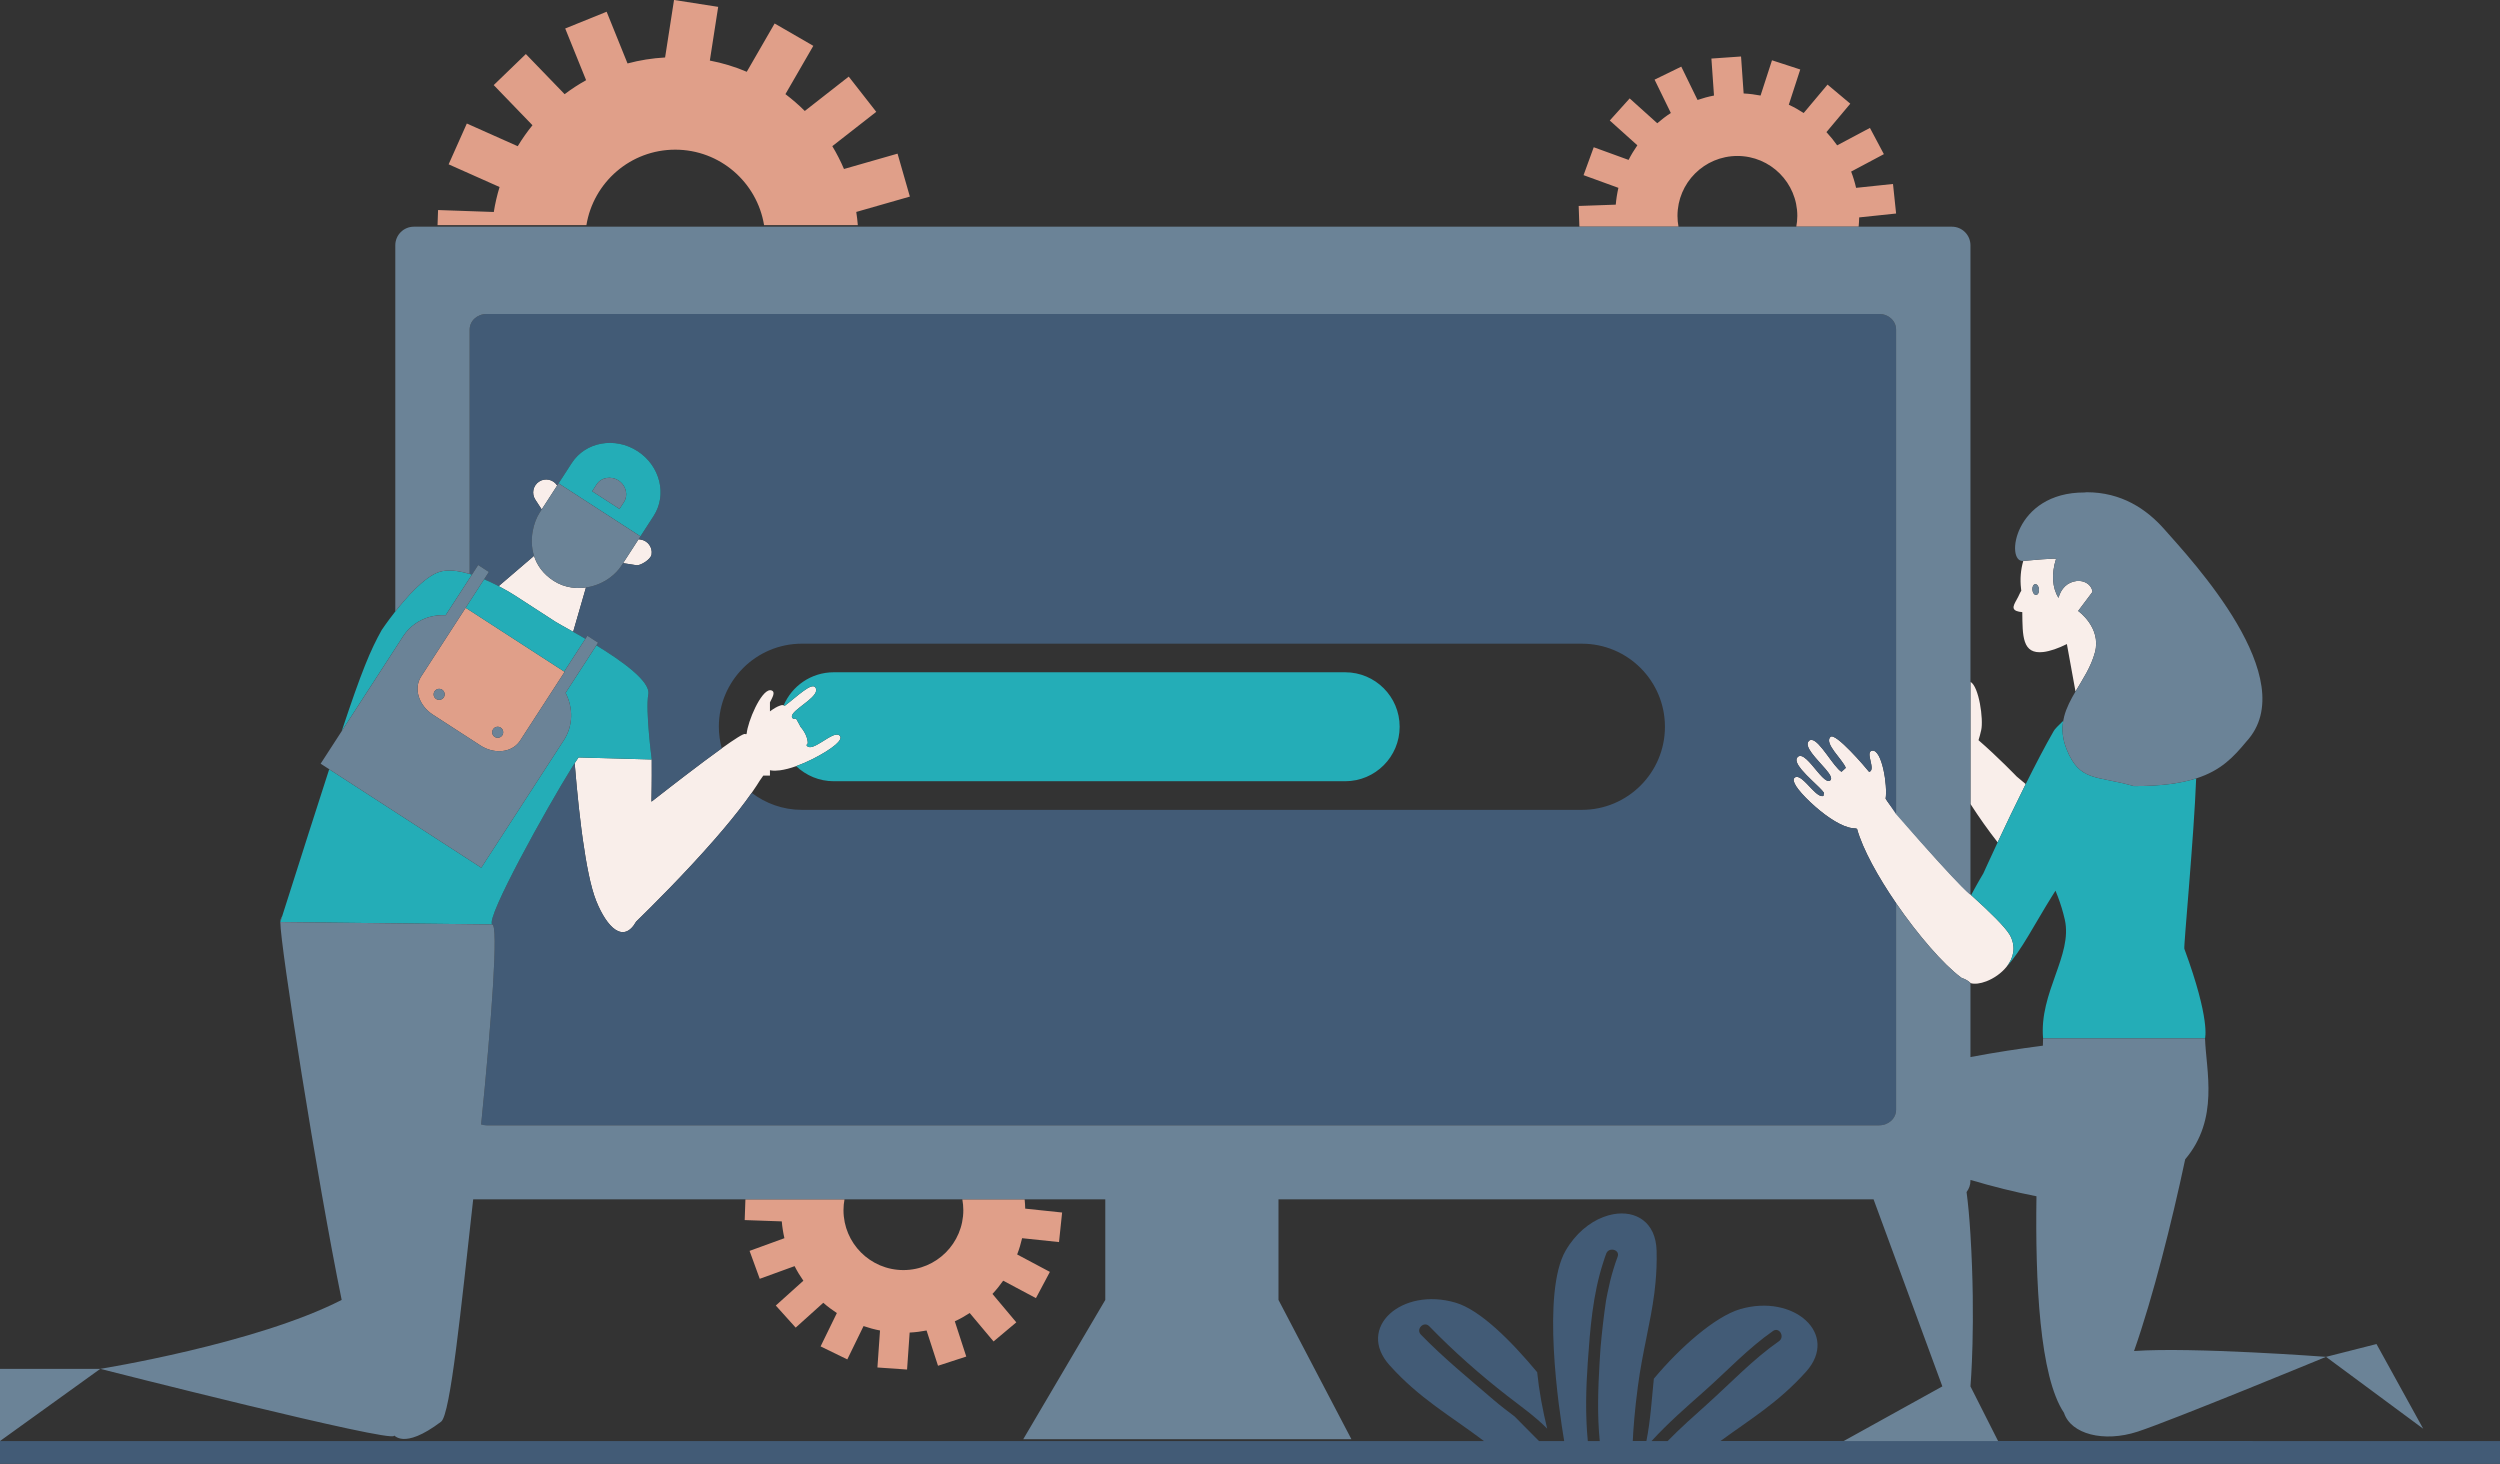 <svg xmlns="http://www.w3.org/2000/svg" xmlns:xlink="http://www.w3.org/1999/xlink" version="1.1" id="Layer_1" x="0px" y="0px" enable-background="new 0 0.001 595.279 595.279" xml:space="preserve" viewBox="29.5 128.11 548.5 321.17">
<rect x="29.5" y="128.11" width="548.5" height="321.17" fill="#333333" stroke="none"/>
<path id="color_x5F_5" fill="#f9eeea" d="M169.193,252.13l-2.988-0.468l3.397-5.247l0.474,0.074  c1.559,0.245,2.624,1.705,2.379,3.263C172.27,250.933,169.909,252.242,169.193,252.13z M148.349,239.885l3.397-5.246l-0.021-0.033  c-0.86-1.322-2.628-1.696-3.949-0.836c-1.321,0.859-1.696,2.628-0.836,3.949L148.349,239.885z M157.117,260.274l0.944-3.268  c-0.313,0.045-0.628,0.077-0.944,0.095c-0.738,0.043-1.479,0.014-2.213-0.094c-1.378-0.203-2.724-0.68-3.947-1.473  c-2.344-1.518-3.656-3.458-4.293-5.472l-2.556,2.19l-5.202,4.457c1.589,0.828,2.874,1.604,3.561,2.049l8.91,5.77  c0.48,0.311,1.79,1.026,3.527,2.003l0.346,0.195l1.844-6.372L157.117,260.274z M212.81,289.309  c-1.781,0.354-4.908,3.442-6.135,2.577c-0.059-0.042-0.115-0.09-0.166-0.151c-0.107-0.132-0.013-0.311,0.22-0.525  c-0.015-1.958-1.586-3.628-1.586-3.628s-0.396-0.834-0.977-1.801c-0.335,0.102-0.604,0.084-0.779-0.106  c-0.248-0.27-0.183-0.598,0.081-0.968c1.147-1.617,6.057-4.023,4.951-5.748c-0.806-1.259-4.027,1.96-6.718,3.983  c-0.089-0.043-0.176-0.067-0.263-0.091c-0.148-0.041-0.294-0.062-0.436-0.038c-0.112,0.02-0.24,0.068-0.363,0.107  c-0.633,0.205-1.392,0.652-2.213,1.264v-1.981c0.55-1.092,1.253-2.239,0.382-2.6c-0.123-0.051-0.251-0.069-0.382-0.061  c-2.005,0.127-4.856,6.81-5.105,9.52c-0.047,0.053-0.089,0.104-0.135,0.157c-0.078-0.031-0.146-0.058-0.192-0.078  c-0.337-0.146-2.328,1.132-5.14,3.145c-2.284,1.635-5.109,3.752-8.042,5.995c-0.954,0.729-1.918,1.471-2.879,2.213  c-1.533,1.185-3.052,2.365-4.502,3.5c0.022-1.248,0.037-2.429,0.048-3.5c0.007-0.806,0.012-1.544,0.015-2.213  c0.008-2.171-0.004-3.541-0.004-3.541l-15.373-0.429l-0.688-0.019c-0.22,0.303-0.508,0.732-0.845,1.254  c0.127,1.57,0.271,3.232,0.432,4.948c0.29,3.098,0.635,6.354,1.041,9.511c0.096,0.745,0.196,1.482,0.299,2.213  c0.778,5.546,1.751,10.567,2.942,13.533c2.345,5.837,5.977,9.489,8.769,4.562c3.242-3.154,10.646-10.5,17.27-18.095  c0.643-0.737,1.277-1.476,1.9-2.213c2.307-2.73,4.442-5.438,6.189-7.945c0.369-0.53,0.728-1.055,1.06-1.565  c0.243-0.374,0.479-0.743,0.699-1.105c0.273-0.375,0.53-0.744,0.773-1.107h1.469v-1.187c0.082,0.015,0.158,0.031,0.244,0.044  c0.577,0.087,1.244,0.071,1.969-0.025c1.08-0.143,2.292-0.469,3.541-0.915c1.199-0.428,2.433-0.967,3.618-1.564  c2.041-1.03,3.893-2.158,5.012-3.129c0.894-0.775,1.321-1.452,0.999-1.898C213.582,289.292,213.233,289.225,212.81,289.309z   M489.138,271.213c-0.846,3.204-2.677,5.913-4.273,8.616l-1.891-10.413c-1.885,0.942-3.691,1.568-5.158,1.745  c-4.674,0.565-4.563-3.547-4.627-8.75c-0.5-0.035-0.95-0.12-1.278-0.257c-1.468-0.618-0.058-1.987,0.674-3.725  c0.106-0.254,0.238-0.487,0.386-0.704c-0.015-0.153-0.031-0.306-0.051-0.46c-0.258-2.14-0.061-4.208,0.486-6.088l0.086-0.01  c0.574-0.069,7.796-0.708,7.096-0.41c-1.02,3.191-0.852,6.311,0.549,8.523c0.25-0.955,0.713-1.843,1.414-2.518  c1.335-1.289,3.67-1.698,5.174-0.417c0.523,0.446,0.794,1.018,0.87,1.623l-3.149,4.189  C485.445,262.157,490.574,265.767,489.138,271.213z M476.855,257.377c-0.062-0.65-0.436-1.144-0.838-1.1  c-0.397,0.042-0.675,0.606-0.609,1.258c0.064,0.65,0.436,1.145,0.838,1.102C476.642,258.594,476.92,258.031,476.855,257.377z   M470.433,333.204c-1.037-1.771-4.488-5.114-7.975-8.262c-0.166-0.15-0.332-0.299-0.499-0.447c-0.047-0.042-0.094-0.084-0.141-0.125  c-0.062-0.055-0.123-0.11-0.185-0.165c-3.988-3.562-17.38-18.78-18.43-20.869c0.463-2.862-0.803-10.831-2.949-10.531  c-1.682,0.237,0.941,4.213-0.664,4.666c-0.805-1.024-7.383-8.711-8.479-7.693c-1.502,1.394,2.65,4.95,3.357,6.803  c-0.334,0.281-0.653,0.578-0.946,0.866c-1.759-1.074-4.735-6.839-6.525-6.999c-0.228-0.021-0.438,0.037-0.623,0.219  c-0.603,0.598-0.179,1.575,0.623,2.666c1.694,2.307,5.081,5.129,4.062,5.993c-0.859,0.728-2.492-1.595-4.062-3.412  c-0.79-0.914-1.562-1.696-2.213-1.9c-0.318-0.1-0.608-0.066-0.855,0.165c-0.649,0.607-0.112,1.66,0.855,2.821  c0.626,0.751,1.429,1.547,2.213,2.3c1.165,1.117,2.282,2.138,2.687,2.764c-0.057,0.215-0.102,0.436-0.117,0.667  c-0.704,0.267-1.623-0.553-2.569-1.532c-0.751-0.777-1.519-1.645-2.213-2.169c-0.591-0.445-1.13-0.643-1.556-0.29  c-0.107,0.089-0.166,0.208-0.191,0.347c-0.092,0.493,0.31,1.277,1.031,2.213c0.877,1.136,2.22,2.491,3.725,3.811  c2.733,2.398,5.934,4.474,8.21,4.708c0.224,0.022,0.433,0.035,0.64,0.047c0.098,0.031,0.195,0.07,0.293,0.1  c1.239,4.465,4.601,10.526,8.565,16.305c4.739,6.905,10.344,13.406,14.232,16.284c0.054,0.041,0.106,0.076,0.159,0.115  c0.707,0.229,1.299,0.556,1.74,0.943c0.063,0.055,0.126,0.109,0.185,0.166c0.012,0.011,0.025,0.021,0.036,0.032  c0.883,0.267,2.141,0.101,3.452-0.403c1.618-0.621,3.311-1.762,4.479-3.246c1.439-1.831,2.08-4.185,0.768-6.747  C470.521,333.348,470.475,333.274,470.433,333.204z M463.583,290.505c0.216-0.653,0.407-1.38,0.59-2.19  c0.538-2.386-0.488-9.603-2.354-10.61V304.5c1.847,2.879,3.888,5.76,5.966,8.417c1.688-3.607,3.883-8.22,6.156-12.781  c-1.197-1.01-1.963-1.64-1.963-1.64S467.822,294.168,463.583,290.505z"/>
<path id="color_x5F_4_1_" fill="#e09f89" d="M132.544,262.029l-0.879-0.569c-0.013,0.018-0.024,0.035-0.037,0.053l-1.4,2.163  l-1.959,3.025l-6.391,9.868c-1.674,2.595-0.513,6.326,2.598,8.34l8.068,5.224l2.381,1.542c2.761,1.788,6.125,1.616,8.023-0.257  l8.899-13.743l1.436-2.217L132.544,262.029z M126.864,281.108c-0.362,0.561-1.111,0.721-1.673,0.358  c-0.561-0.363-0.72-1.113-0.356-1.673c0.364-0.561,1.111-0.722,1.672-0.358C127.069,279.798,127.228,280.547,126.864,281.108z   M139.71,289.426c-0.362,0.561-1.111,0.721-1.674,0.357c-0.561-0.363-0.719-1.113-0.356-1.673c0.364-0.561,1.112-0.721,1.673-0.357  C139.914,288.115,140.073,288.864,139.71,289.426z M151.847,277.675l1.436-2.217l0.096,0.062c-0.01,0.019-0.021,0.038-0.032,0.055  l-1.417,2.188C151.903,277.733,151.875,277.704,151.847,277.675z M151.847,277.675c0.027,0.029,0.056,0.058,0.082,0.087  l-8.329,12.863c-0.189,0.292-0.411,0.554-0.652,0.792L151.847,277.675z M128.268,266.7l-6.391,9.868  c0.002-0.002,0.003-0.004,0.004-0.006L128.268,266.7z M154.904,266.531c0.112,0.063,0.23,0.13,0.346,0.195 M155.585,295.545   M158.158,177.501h-32.662l0.115-3.307l12.227,0.427c0.297-1.87,0.722-3.698,1.268-5.479l-11.177-4.977l3.993-8.954l11.168,4.979  c0.97-1.618,2.06-3.156,3.235-4.604l-8.504-8.806l7.051-6.812l8.509,8.806c1.489-1.13,3.066-2.154,4.71-3.071l-4.583-11.341  l9.089-3.678l4.583,11.348c2.65-0.709,5.407-1.155,8.243-1.312l1.958-12.615l9.688,1.509l-1.83,11.784  c2.814,0.539,5.53,1.363,8.101,2.462l6.115-10.596l8.487,4.906l-6.12,10.595c1.502,1.134,2.92,2.366,4.25,3.693l9.639-7.539  l6.041,7.729l-9.644,7.531c0.966,1.598,1.821,3.273,2.562,5.01l11.753-3.368l2.703,9.422l-11.762,3.368  c0.15,0.954,0.261,1.918,0.341,2.891h-20.568c-1.541-9.39-9.672-16.554-19.49-16.554  C167.827,160.947,159.698,168.111,158.158,177.501z M240.632,391.248h13.673c0.065,0.673,0.115,1.35,0.126,2.037l8.097,0.852  l-0.681,6.484l-8.096-0.852c-0.281,1.226-0.643,2.416-1.087,3.57l7.183,3.822l-3.062,5.757l-7.186-3.824  c-0.716,1.021-1.503,1.993-2.354,2.904l5.235,6.237l-4.993,4.188l-5.232-6.236c-1.044,0.681-2.13,1.29-3.268,1.818l2.513,7.733  l-6.199,2.018l-2.51-7.736c-1.213,0.236-2.451,0.392-3.711,0.454l-0.569,8.114l-6.502-0.454l0.568-8.114  c-1.238-0.24-2.442-0.565-3.612-0.969l-3.565,7.313l-5.86-2.855l3.568-7.314c-1.046-0.683-2.045-1.438-2.979-2.254l-6.052,5.45  l-4.367-4.847l6.052-5.442c-0.716-1.022-1.362-2.091-1.927-3.202l-7.646,2.78l-2.232-6.127l7.645-2.784  c-0.276-1.197-0.471-2.431-0.58-3.688l-8.134-0.286l0.158-4.547h21.74c-0.142,0.77-0.223,1.561-0.223,2.372  c0,7.254,5.886,13.144,13.146,13.144c7.256,0,13.146-5.89,13.146-13.144C240.855,392.808,240.773,392.017,240.632,391.248z   M397.76,177.845h-21.74l-0.158-4.547l8.135-0.286c0.109-1.258,0.304-2.491,0.58-3.688l-7.645-2.784l2.232-6.127l7.646,2.78  c0.565-1.111,1.211-2.18,1.927-3.202l-6.052-5.442l4.366-4.847l6.053,5.45c0.934-0.815,1.932-1.571,2.979-2.254l-3.568-7.314  l5.859-2.855l3.565,7.313c1.17-0.403,2.374-0.729,3.612-0.969l-0.568-8.114l6.502-0.454l0.569,8.114  c1.261,0.063,2.498,0.218,3.712,0.454l2.51-7.736l6.199,2.018l-2.514,7.733c1.139,0.528,2.225,1.138,3.268,1.818l5.232-6.236  l4.994,4.188l-5.235,6.237c0.851,0.911,1.638,1.884,2.354,2.904l7.186-3.824l3.061,5.757l-7.183,3.822  c0.444,1.154,0.807,2.345,1.087,3.57l8.097-0.852l0.681,6.484l-8.098,0.852c-0.011,0.688-0.061,1.364-0.125,2.037h-13.674  c0.143-0.77,0.224-1.561,0.224-2.372c0-7.254-5.89-13.144-13.146-13.144c-7.26,0-13.146,5.89-13.146,13.144  C397.538,176.285,397.619,177.076,397.76,177.845z"/>
<path id="color_x5F_3" fill="#425b76" d="M443.205,303.336c0.463-2.862-0.803-10.831-2.949-10.531  c-1.682,0.237,0.941,4.213-0.664,4.666c-0.805-1.024-7.383-8.711-8.479-7.693c-1.502,1.394,2.65,4.95,3.357,6.803  c-0.334,0.281-0.653,0.578-0.946,0.866c-1.759-1.074-4.735-6.839-6.525-6.999c-0.228-0.021-0.438,0.037-0.623,0.219  c-0.603,0.598-0.179,1.575,0.623,2.666c1.694,2.307,5.081,5.129,4.062,5.993c-0.859,0.728-2.492-1.595-4.062-3.412  c-0.79-0.914-1.562-1.696-2.213-1.9c-0.318-0.1-0.608-0.066-0.855,0.165c-0.649,0.607-0.112,1.66,0.855,2.821  c0.626,0.751,1.429,1.547,2.213,2.3c1.165,1.117,2.282,2.138,2.687,2.764c-0.057,0.215-0.102,0.436-0.117,0.667  c-0.704,0.267-1.623-0.553-2.569-1.532c-0.751-0.777-1.519-1.645-2.213-2.169c-0.591-0.445-1.13-0.643-1.556-0.29  c-0.107,0.089-0.166,0.208-0.191,0.347c-0.092,0.493,0.31,1.277,1.031,2.213c0.877,1.136,2.22,2.491,3.725,3.811  c2.733,2.398,5.934,4.474,8.21,4.708c0.224,0.022,0.433,0.035,0.64,0.047c0.098,0.031,0.195,0.07,0.293,0.1  c1.239,4.465,4.601,10.526,8.565,16.305v45.33c0,1.88-1.654,3.402-3.694,3.402h-305.57c-0.414,0-0.805-0.077-1.177-0.192  c2.344-23.295,3.836-43.873,2.423-43.873c-1.518-1.339,12.123-25.823,17.419-34.314c0.244-0.392,0.475-0.756,0.681-1.076  c0.127,1.57,0.271,3.232,0.432,4.948c0.29,3.098,0.635,6.354,1.041,9.511c0.096,0.745,0.196,1.482,0.299,2.213  c0.778,5.546,1.751,10.567,2.942,13.533c2.345,5.837,5.977,9.489,8.769,4.562c3.242-3.154,10.646-10.5,17.27-18.095  c0.643-0.737,1.277-1.476,1.9-2.213c2.307-2.73,4.442-5.438,6.189-7.945c3.062,2.33,6.872,3.729,11.017,3.729h171.113  c10.068,0,18.229-8.162,18.229-18.23c0-10.067-8.161-18.229-18.229-18.229H205.443c-10.068,0-18.229,8.162-18.229,18.229  c0,1.638,0.236,3.217,0.641,4.728c-2.284,1.635-5.109,3.752-8.042,5.995c-0.954,0.729-1.918,1.471-2.879,2.213  c-1.533,1.185-3.052,2.365-4.502,3.5c0.022-1.248,0.037-2.429,0.048-3.5c0.007-0.806,0.012-1.544,0.015-2.213  c0.008-2.171-0.004-3.541-0.004-3.541s-1.403-10.769-0.752-14.289c0.521-2.82-5.676-7.249-11.399-10.748l0.38-0.587l-2.346-1.519  l-0.435,0.671c-0.278-0.162-0.552-0.322-0.821-0.477c-0.657-0.379-1.282-0.735-1.867-1.065l1.844-6.372l0.023-0.081l0.944-3.268  c0.071-0.01,0.141-0.025,0.211-0.036c1.876-0.305,3.671-1.075,5.167-2.213c0.953-0.724,1.79-1.589,2.438-2.588l0.328-0.507  l2.988,0.468c0.716,0.112,3.077-1.196,3.262-2.378c0.245-1.558-0.82-3.018-2.379-3.263l-0.474-0.074l0.407-0.628l0.001,0l2.89-4.464  c3.012-4.65,1.433-11.021-3.524-14.231c-4.958-3.21-11.418-2.044-14.429,2.605l-3.2,4.943l-0.021-0.033  c-0.86-1.322-2.628-1.696-3.949-0.836c-1.321,0.859-1.696,2.628-0.836,3.949l1.409,2.166l-0.426,0.658  c-1.353,2.09-2.396,5.922-1.26,9.519l-2.556,2.19l-5.202,4.457c-0.97-0.505-2.051-1.026-3.191-1.509l1.038-1.603l-2.346-1.518  l-1.369,2.114c-0.165-0.053-0.329-0.1-0.494-0.149v-53.641c0-1.879,1.654-3.403,3.695-3.403h305.57c2.04,0,3.694,1.524,3.694,3.403  v106.347L443.205,303.336z M578,444.274v5H29.5v-5h91.075h54.787H204.5h150.577c-7.515-5.683-14.066-9.249-20.693-16.616  c-7.434-8.267,2.671-17.237,14.485-13.738c5.417,1.604,12.164,8.381,17.888,15.25c0.422,4.175,1.204,8.297,2.192,12.379  c-2.622-2.664-5.745-4.854-8.725-7.17c-6.009-4.67-11.856-9.838-17.154-15.298c-1.166-1.202-2.999,0.634-1.834,1.834  c5.021,5.174,10.595,9.707,16.05,14.404c1.456,1.254,2.998,2.405,4.522,3.566c1.796,1.781,3.571,3.584,5.345,5.389h5.53  c-1.173-6.985-4.99-32.591,0.313-41.768c2.152-3.725,5.198-6.198,8.266-7.374c0.741-0.284,1.481-0.493,2.213-0.624  c4.911-0.882,9.319,1.701,9.485,7.998c0.066,2.515-0.039,4.841-0.248,7.073c-0.07,0.747-0.15,1.485-0.243,2.213  c-0.857,6.712-2.595,12.739-3.619,20.497c-0.699,5.297-0.997,9.265-1.119,11.984h2.993c0.894-4.504,1.163-9.054,1.63-13.671  c5.724-6.869,13.471-13.646,18.888-15.25c11.814-3.499,21.919,5.472,14.485,13.738c-6.054,6.73-12.044,10.287-18.763,15.183h54.67  H578z M383.475,402.306c-0.603-0.113-1.298,0.12-1.573,0.847c-0.235,0.623-0.434,1.256-0.64,1.887  c-2.31,7.062-2.888,14.582-3.406,21.958c-0.403,5.741-0.547,11.545,0.008,17.276h2.617c-0.561-5.727-0.374-11.512-0.031-17.276  c0.062-1.031,0.128-2.066,0.202-3.103c0.299-3.491,0.7-6.972,1.21-10.438c0.098-0.557,0.211-1.11,0.322-1.664  c0.351-1.751,0.771-3.485,1.291-5.192c0.282-0.927,0.585-1.849,0.929-2.758C384.719,403.01,384.158,402.435,383.475,402.306z   M404.07,436.165c5.172-4.641,10.026-9.812,15.737-13.797c1.361-0.95,0.066-3.2-1.309-2.24c-5.492,3.833-10.016,8.726-15.01,13.148  c-4.016,3.554-8.039,7.063-11.639,10.998h3.533C398.147,441.445,401.118,438.814,404.07,436.165z"/>
<path id="color_x5F_2" fill="#24adb7" d="M336.583,287.558c0,6.602-5.354,11.954-11.955,11.954H212.427  c-3.201,0-6.1-1.265-8.246-3.313c1.199-0.428,2.433-0.967,3.618-1.564c2.041-1.03,3.893-2.158,5.012-3.129  c0.894-0.775,1.321-1.452,0.999-1.898c-0.228-0.314-0.576-0.381-0.999-0.297c-1.781,0.354-4.908,3.442-6.135,2.577  c-0.059-0.042-0.115-0.09-0.166-0.151c-0.107-0.132-0.013-0.311,0.22-0.525c-0.015-1.958-1.586-3.628-1.586-3.628  s-0.396-0.834-0.977-1.801c-0.335,0.102-0.604,0.084-0.779-0.106c-0.248-0.27-0.183-0.598,0.081-0.968  c1.147-1.617,6.057-4.023,4.951-5.748c-0.806-1.259-4.027,1.96-6.718,3.983c-0.089-0.043-0.176-0.067-0.263-0.091  c1.828-4.26,6.058-7.245,10.987-7.245h112.201C331.229,275.605,336.583,280.957,336.583,287.558z M508.744,336.27  c-0.178-0.482,2.127-24.727,2.593-37.374c-3.331,1.065-7.675,1.684-13.672,1.684c-8.273-2.38-11.853-0.891-14.751-8.095  c-0.929-2.309-1.064-4.341-0.738-6.229c-1.063,1.003-1.938,1.887-2.131,2.31c-1.879,3.266-4.023,7.395-6.104,11.569  c-2.273,4.562-4.468,9.174-6.156,12.781c-1.895,4.053-3.149,6.836-3.149,6.836s-1.194,1.965-2.676,4.742  c0.167,0.148,0.333,0.297,0.499,0.447c3.486,3.147,6.938,6.49,7.975,8.262c0.042,0.07,0.088,0.145,0.121,0.209  c1.313,2.563,0.672,4.916-0.768,6.747c3.202-3.494,6.109-9.319,9.953-15.468c0.241-0.387,0.485-0.774,0.734-1.163  c0.188,0.446,0.368,0.907,0.545,1.374c0.582,1.547,1.099,3.203,1.499,4.975c1.763,7.804-5.653,15.994-4.765,26.062h16.762h18.766  C513.281,355.939,514.5,351.889,508.744,336.27z M172.9,241.323l-2.89,4.464l-0.001,0l-17.952-11.624l2.89-4.465  c3.011-4.649,9.471-5.816,14.429-2.605C174.333,230.302,175.912,236.673,172.9,241.323z M165.205,233.532  c-1.654-1.071-3.808-0.682-4.813,0.87l-0.964,1.489l5.989,3.878l0.964-1.489C167.385,236.729,166.858,234.603,165.205,233.532z   M117.97,267.673c0.706-1.09,1.598-1.986,2.604-2.699c1.929-1.366,4.297-2.017,6.698-1.879l5.271-8.139l0.494-0.763  c-0.165-0.053-0.329-0.1-0.494-0.149c-2.42-0.729-4.828-1.061-6.694-0.444c-1.652,0.546-3.507,2-5.274,3.74  c-1.591,1.566-3.107,3.359-4.347,4.933c-1.777,2.257-2.981,4.058-2.981,4.058c-2.498,4.472-4.38,8.963-8.782,22.2l11.763-18.167  L117.97,267.673z M130.226,263.676L130.226,263.676l1.401-2.163c0.013-0.018,0.024-0.035,0.037-0.053l0.879,0.569l20.739,13.429  l1.621-2.504l2.213-3.417l0.821-1.268c-0.278-0.162-0.552-0.322-0.821-0.477c-0.657-0.379-1.282-0.735-1.867-1.065  c-0.115-0.065-0.233-0.132-0.346-0.195c-1.737-0.977-3.047-1.692-3.527-2.003l-8.91-5.77c-0.687-0.445-1.972-1.221-3.561-2.049  c-0.97-0.505-2.051-1.026-3.191-1.509l-3.171,4.897L130.226,263.676z M171.738,280.45c0.521-2.82-5.676-7.249-11.399-10.748  l-3.222,4.975l-2.213,3.417l-1.319,2.037c1.688,3.25,1.688,7.184-0.37,10.363l-18.062,27.893c-0.022,0.033-0.046,0.064-0.066,0.098  l-2.543-1.646l-11.969-7.75l-4.347-2.814l-14.502-9.391c-2.609,8.042-5.933,18.467-10.313,32.225  c-0.138,0.432-0.273,0.859-0.413,1.299l10.52,0.119l13.48,0.153l1.228,0.014l4.347,0.05l11.969,0.136l4.941,0.057  c-1.518-1.339,12.123-25.823,17.419-34.314c0.244-0.392,0.475-0.756,0.681-1.076c0.337-0.522,0.625-0.951,0.845-1.254l0.688,0.019  l15.373,0.429C172.49,294.739,171.087,283.97,171.738,280.45z"/>
<path id="color_x5F_1" fill="#6b8397" d="M461.819,181.926v95.778V304.5v19.87c-0.062-0.055-0.246-0.22-0.185-0.165  c0.539,0.481-0.055,0.938-16.132-17.454V200.404c0-1.879-1.654-3.403-3.694-3.403h-305.57c-2.041,0-3.695,1.524-3.695,3.403v53.641  c-2.42-0.729-4.828-1.061-6.694-0.444c-1.652,0.546-3.507,2-5.274,3.74c-1.591,1.566-3.107,3.359-4.347,4.933v-80.348  c0-2.253,1.827-4.08,4.08-4.08H376.02h21.74h25.846h13.674h20.459C459.992,177.845,461.819,179.672,461.819,181.926z   M475.408,257.535c0.064,0.65,0.436,1.145,0.838,1.102c0.396-0.043,0.674-0.606,0.609-1.26c-0.062-0.65-0.436-1.144-0.838-1.1  C475.62,256.319,475.343,256.883,475.408,257.535z M473.402,251.178l0.004-0.001l0.086-0.01c0.574-0.069,7.796-0.708,7.096-0.41  c-1.02,3.191-0.852,6.311,0.549,8.523c0.25-0.955,0.713-1.843,1.414-2.518c1.335-1.289,3.67-1.698,5.174-0.417  c0.523,0.446,0.794,1.018,0.87,1.623l-3.149,4.189c0,0,5.129,3.609,3.693,9.056c-0.846,3.204-2.677,5.913-4.273,8.616  c-1.043,1.767-1.979,3.533-2.478,5.431c-0.086,0.328-0.153,0.661-0.212,0.998c-0.326,1.888-0.19,3.92,0.738,6.229  c2.898,7.204,6.478,5.714,14.751,8.095c5.997,0,10.341-0.619,13.672-1.684c5.462-1.747,8.196-4.693,11.009-8.083  c12.58-13.642-12.082-39.882-17.98-46.572c-3.98-4.515-9.477-8.136-17.059-8.135l-0.041,0.005c-0.135,0.011-0.274,0.046-0.415,0.045  C471.269,236.108,469.434,251.607,473.402,251.178z M151.747,234.64l-3.397,5.246l-0.426,0.658c-1.353,2.09-2.396,5.922-1.26,9.519  c0.637,2.013,1.949,3.954,4.293,5.472c1.224,0.792,2.569,1.27,3.947,1.473c0.733,0.108,1.475,0.137,2.213,0.094  c0.316-0.019,0.631-0.05,0.944-0.095c0.071-0.01,0.141-0.025,0.211-0.036c1.876-0.305,3.671-1.075,5.167-2.213  c0.953-0.724,1.79-1.589,2.438-2.588l0.328-0.507l3.397-5.247l0.407-0.628l-17.952-11.624l2.89-4.465L151.747,234.64z   M165.205,233.532c-1.654-1.071-3.808-0.682-4.813,0.87l-0.964,1.489l5.989,3.878l0.964-1.489  C167.385,236.729,166.858,234.603,165.205,233.532z M91,330.407c0.14-0.439,0.275-0.867,0.413-1.299  C91.154,329.467,91.004,329.891,91,330.407z M116.228,306.274l4.347,2.814l11.969,7.75l2.543,1.646  c0.021-0.033,0.044-0.064,0.066-0.098l18.062-27.893c2.059-3.179,2.059-7.113,0.37-10.363l1.319-2.037l2.213-3.417l3.222-4.975  l0.38-0.587l-2.346-1.519l-0.435,0.671l-0.821,1.268l-2.213,3.417l-1.621,2.504l0.096,0.062c-0.01,0.019-0.021,0.038-0.032,0.055  l-1.417,2.188l-8.329,12.863c-0.189,0.292-0.411,0.554-0.652,0.792c-1.898,1.873-5.263,2.045-8.023,0.257l-2.381-1.542l-8.068-5.224  c-3.11-2.014-4.271-5.745-2.598-8.34c0.002-0.002,0.003-0.004,0.004-0.006l6.387-9.862l1.959-3.025h-0.001l2.317-3.579l3.171-4.897  l1.038-1.603l-2.346-1.518l-1.369,2.114l-0.494,0.763l-5.271,8.139c-2.401-0.138-4.77,0.513-6.698,1.879  c-1.007,0.712-1.898,1.609-2.604,2.699l-1.743,2.691l-11.763,18.167l-4.555,7.034c-0.021,0.035-0.042,0.069-0.063,0.102l1.878,1.216  L116.228,306.274z M137.679,288.11c-0.362,0.561-0.204,1.31,0.356,1.673c0.563,0.364,1.312,0.203,1.674-0.357  c0.363-0.562,0.204-1.311-0.357-1.673C138.792,287.389,138.044,287.55,137.679,288.11z M124.835,279.793  c-0.363,0.561-0.204,1.31,0.356,1.673c0.562,0.363,1.311,0.203,1.673-0.358c0.364-0.562,0.205-1.311-0.357-1.674  C125.946,279.071,125.199,279.232,124.835,279.793z M29.5,444.274l22-15.837h-22V444.274z M550.904,422.992l-11.072,2.812  l21.318,15.768L550.904,422.992z M497.711,424.523c4.184-11.94,8.278-28.21,11.218-42.055c7.507-8.877,4.597-19.387,4.353-26.529  h-18.766h-16.762c0,0.369-0.017,0.908-0.047,1.591c-5.008,0.645-10.521,1.481-15.888,2.498v-16.251  c-0.059-0.057-0.122-0.111-0.185-0.166c-0.441-0.388-1.033-0.715-1.74-0.943c-0.053-0.039-0.105-0.074-0.159-0.115  c-3.889-2.878-9.493-9.379-14.232-16.284v45.33c0,1.88-1.654,3.402-3.694,3.402h-305.57c-0.414,0-0.805-0.077-1.177-0.192  c2.344-23.295,3.836-43.873,2.423-43.873l-4.941-0.057l-11.969-0.136l-4.347-0.05L115,330.679l-13.48-0.153L91,330.407  c-0.035,4.877,8.056,56.493,13.465,82.903C85.693,422.943,51.5,428.437,51.5,428.437s64.383,16.388,64.449,14.675  c0.018-0.446,1.836,3.332,10.326-3.081c2.057-1.554,4.365-24.767,7.042-48.783h59.729h21.74h25.846h13.673H272v22.063l-18,30.56h72  l-16-30.56v-22.063h130.562l15.091,41.034L434,444.274h33.881l-6.062-11.992c0,0,1.197-13.694,0-33.276  c-0.239-3.907-0.535-6.961-0.855-9.364c0.528-0.688,0.855-1.538,0.855-2.473v-0.188c4.854,1.45,9.837,2.687,14.481,3.591  c-0.277,18.743,0.681,39.532,6.036,47.504c1.524,4.691,8.743,6.548,16.123,4.148s41.372-16.421,41.372-16.421  S510.577,423.608,497.711,424.523z"/>
</svg>